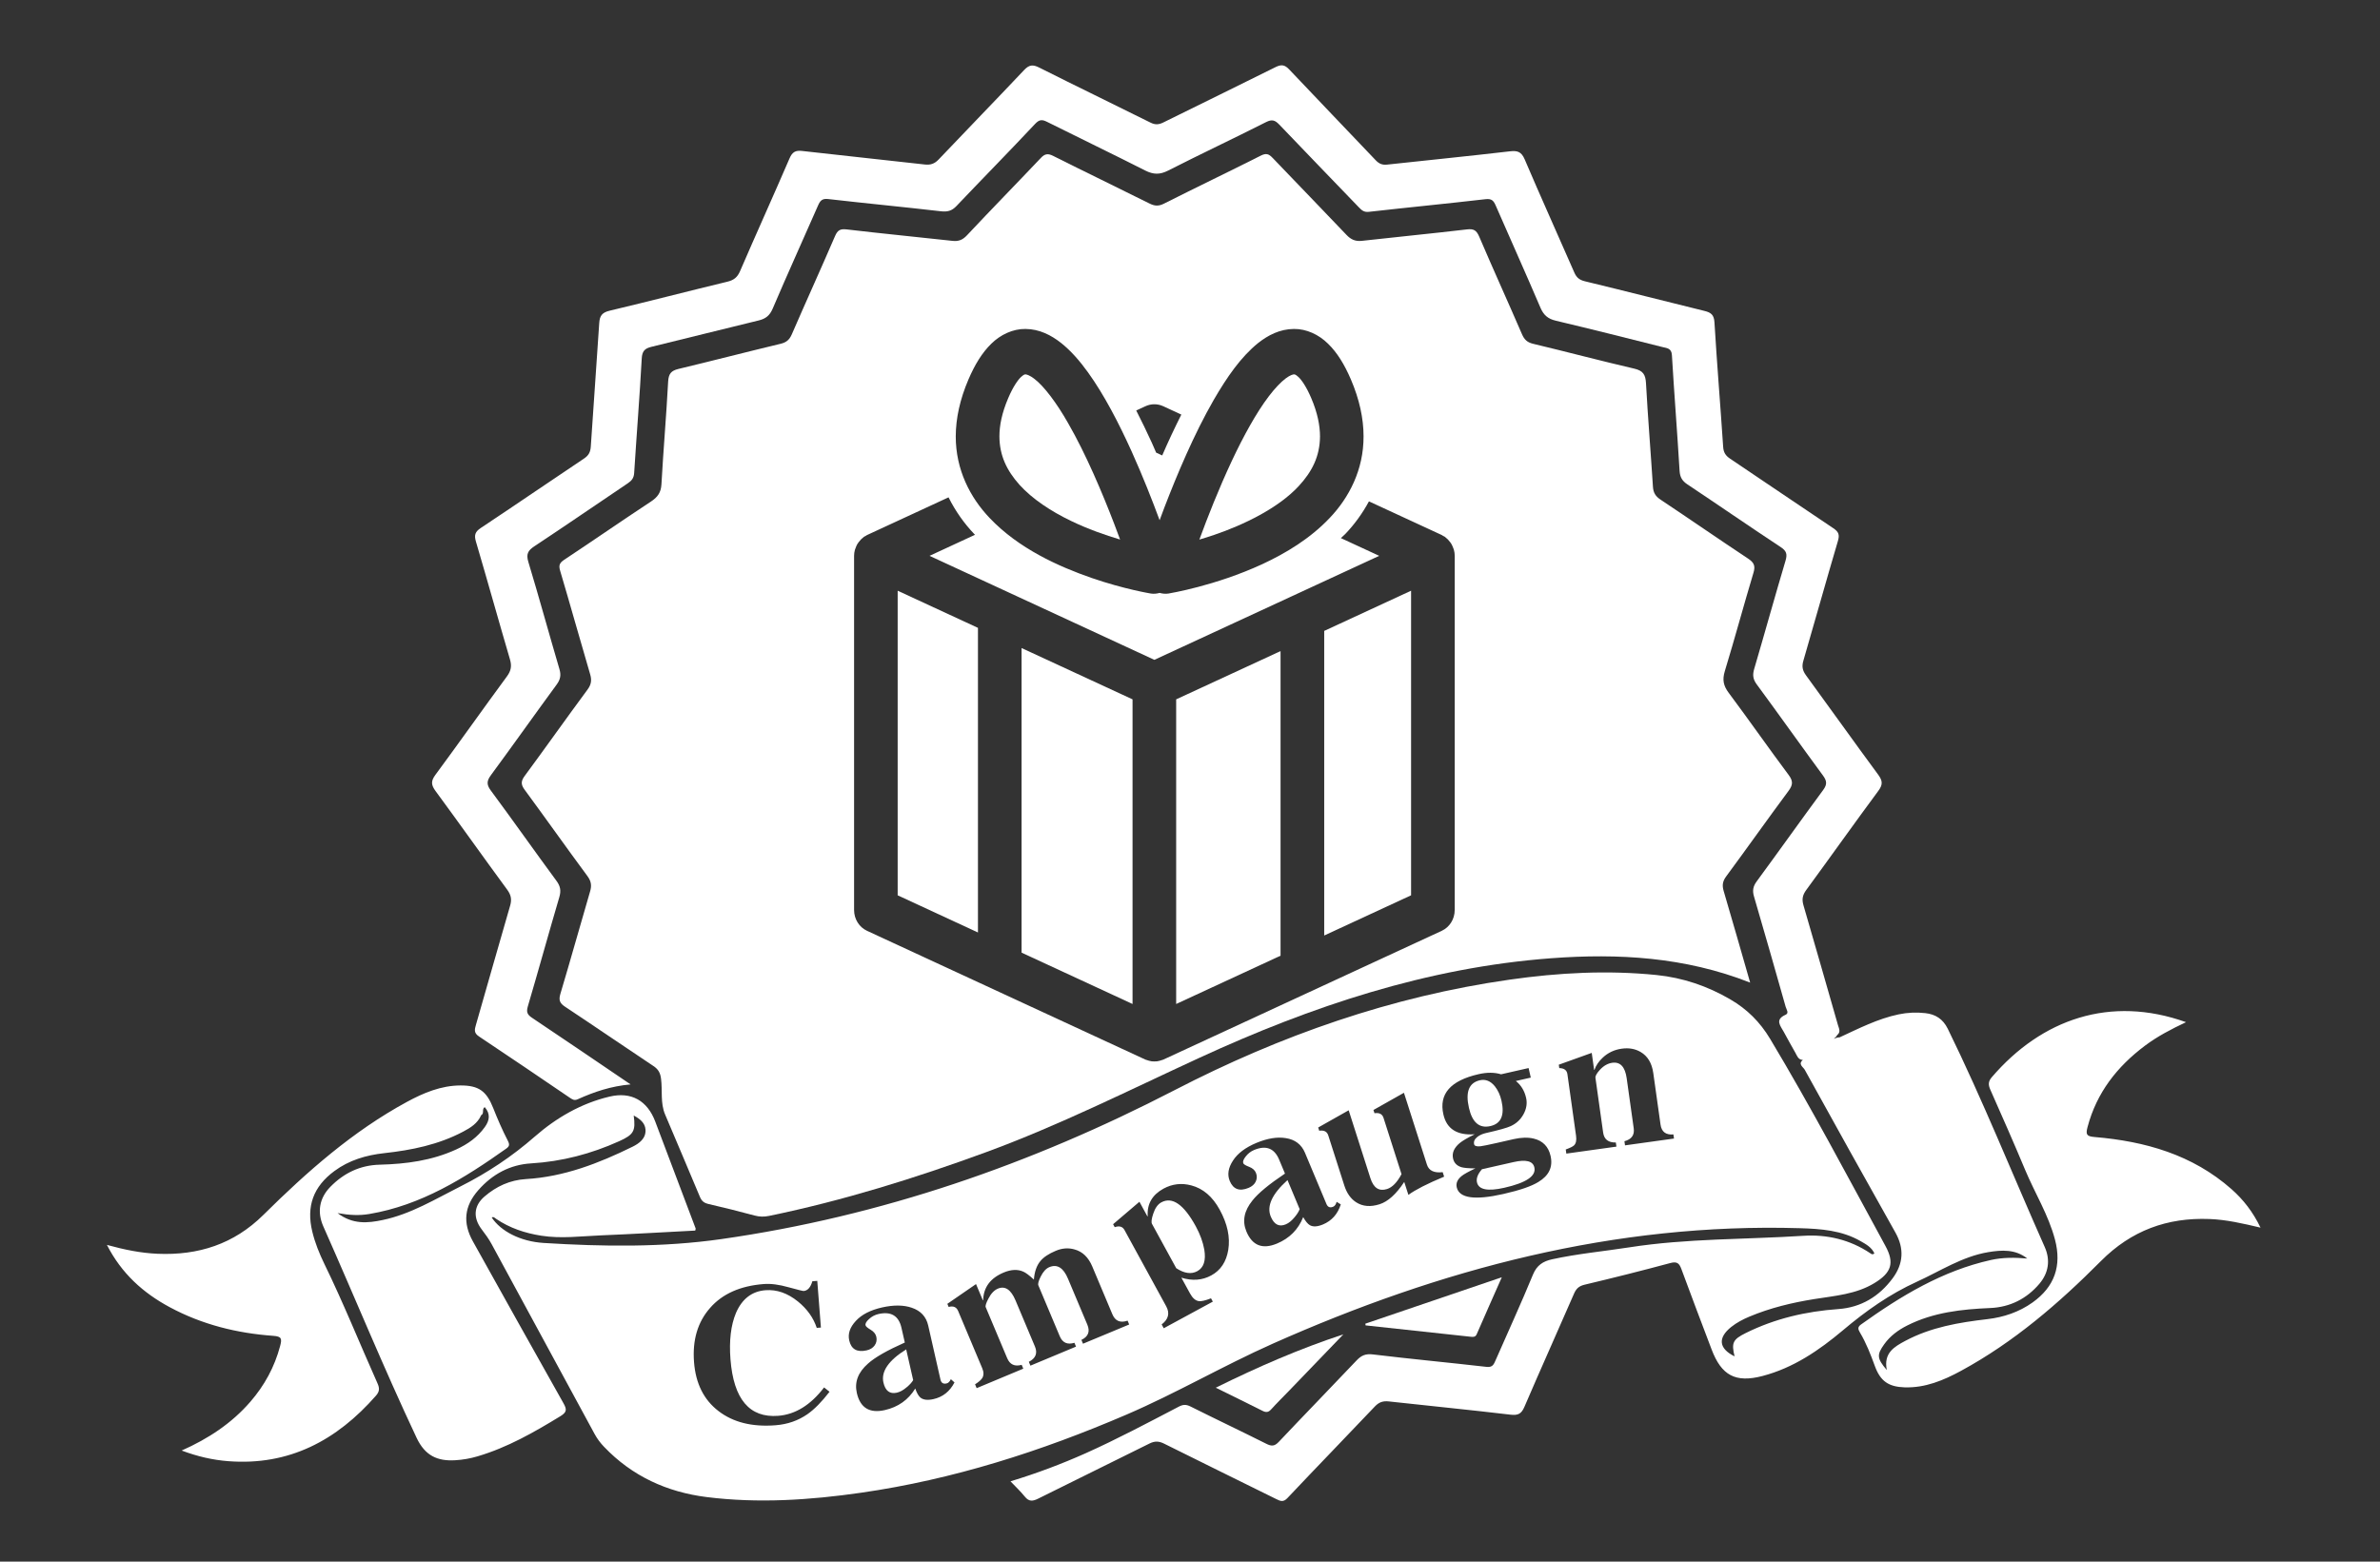 <?xml version="1.0" encoding="utf-8"?>
<!-- Generator: Adobe Illustrator 23.0.1, SVG Export Plug-In . SVG Version: 6.00 Build 0)  -->
<svg version="1.1" id="キャンペーン" xmlns="http://www.w3.org/2000/svg" xmlns:xlink="http://www.w3.org/1999/xlink" x="0px"
	 y="0px" viewBox="0 0 640 420" style="enable-background:new 0 0 640 420;" xml:space="preserve">
<rect x="0" y="0" width="640" height="420" fill="#333333" stroke="none"/>
<style type="text/css">
	.st0{fill:#FFFFFF;}
	.st1{fill-rule:evenodd;clip-rule:evenodd;fill:#FFFFFF;}
</style>
<path class="st0" d="M400.77,302.86c2.88-0.65,3.88-2.92,2.99-6.82c-0.34-1.52-0.94-2.81-1.77-3.87c-1.16-1.44-2.51-1.98-4.03-1.64
	c-2.95,0.67-3.93,3.15-2.95,7.43C395.9,301.9,397.82,303.53,400.77,302.86z"/>
<path class="st0" d="M407,312.54l-8.49,1.92c-1.13,1.3-1.58,2.47-1.34,3.53c0.45,1.98,2.9,2.46,7.33,1.46
	c5.93-1.34,8.63-3.17,8.1-5.48C412.22,312.26,410.35,311.78,407,312.54z"/>
<path class="st0" d="M600.07,319.82c-10.51-9.28-23.22-12.87-36.8-14.02c-2.18-0.18-2.45-0.66-1.91-2.69
	c2.45-9.26,7.96-16.27,15.46-21.89c3.35-2.51,7.05-4.44,11.02-6.31c-20.34-7.28-38.83-0.83-52.24,14.81
	c-0.98,1.14-0.96,2.05-0.38,3.36c3.19,7.18,6.35,14.37,9.38,21.61c2.62,6.25,6.25,12.06,8,18.69c1.86,7.07-0.11,12.69-6.02,16.91
	c-3.65,2.6-7.79,3.98-12.16,4.49c-7.65,0.89-15.17,2.16-22.07,5.84c-2.96,1.58-5.9,3.26-4.97,7.85c-2.68-3.12-2.72-4.12-0.69-6.95
	c1.6-2.24,3.76-3.81,6.17-5.03c7.02-3.54,14.6-4.37,22.31-4.7c5.32-0.22,9.83-2.48,13.26-6.55c2.43-2.88,2.98-6.32,1.43-9.82
	c-8.7-19.58-16.65-39.49-26.09-58.74c-1.31-2.66-3.34-3.9-6.03-4.2c-2.39-0.27-4.78-0.17-7.18,0.33c-5.64,1.18-10.71,3.8-15.87,6.18
	c-0.57,0.01-1.08,0.18-1.57,0.39c0.36-0.28,0.68-0.59,0.92-1.01c1.01-0.82,0.48-1.74,0.2-2.68c-3.09-10.73-6.13-21.48-9.27-32.2
	c-0.48-1.63-0.25-2.78,0.75-4.14c6.5-8.87,12.86-17.85,19.4-26.68c1.26-1.71,1.11-2.72-0.08-4.35c-6.53-8.85-12.9-17.82-19.39-26.69
	c-0.93-1.28-1.17-2.36-0.72-3.9c3.13-10.72,6.12-21.49,9.29-32.2c0.51-1.72,0.21-2.5-1.22-3.46c-9.28-6.19-18.48-12.49-27.75-18.7
	c-1.21-0.81-1.78-1.66-1.88-3.19c-0.74-11.17-1.67-22.32-2.34-33.49c-0.12-2.07-0.98-2.65-2.69-3.07
	c-10.72-2.63-21.41-5.38-32.15-7.97c-1.49-0.36-2.26-1.01-2.85-2.37c-4.43-10.15-9-20.24-13.34-30.42c-0.9-2.1-1.97-2.39-4.01-2.16
	C395,41.98,384,43.08,373.01,44.27c-1.27,0.14-2.15-0.21-3.04-1.14c-7.75-8.17-15.58-16.28-23.31-24.47
	c-1.18-1.25-2.09-1.38-3.63-0.62c-10.03,5.01-20.12,9.9-30.17,14.88c-1.21,0.6-2.19,0.71-3.47,0.06
	c-9.96-4.97-19.98-9.79-29.92-14.8c-1.73-0.87-2.72-0.78-4.07,0.65c-7.61,8.06-15.35,16.01-22.98,24.05
	c-1.1,1.16-2.18,1.54-3.75,1.36c-10.98-1.25-21.98-2.38-32.96-3.64c-1.79-0.21-2.66,0.28-3.39,1.98
	c-4.38,10.15-8.94,20.21-13.32,30.36c-0.73,1.68-1.69,2.41-3.43,2.83c-10.56,2.54-21.07,5.29-31.63,7.79
	c-2.01,0.48-2.67,1.34-2.8,3.3c-0.71,11.08-1.55,22.15-2.27,33.23c-0.1,1.47-0.55,2.38-1.8,3.22c-9.28,6.19-18.47,12.51-27.76,18.67
	c-1.55,1.03-1.85,1.91-1.33,3.67c3.11,10.54,6.05,21.13,9.15,31.68c0.53,1.81,0.3,3.08-0.83,4.61c-6.47,8.78-12.75,17.7-19.23,26.47
	c-1.25,1.69-1.13,2.73,0.07,4.36c6.47,8.78,12.76,17.69,19.23,26.48c1.08,1.46,1.29,2.68,0.8,4.36c-3.1,10.64-6.1,21.31-9.17,31.96
	c-0.37,1.28-0.65,2.22,0.79,3.17c8.18,5.43,16.28,10.96,24.4,16.47c0.67,0.45,1.22,0.86,2.15,0.44c4.41-1.99,8.96-3.54,14.23-4
	c-9.12-6.18-17.81-12.11-26.55-17.95c-1.27-0.85-1.51-1.56-1.08-3.04c2.88-9.77,5.58-19.59,8.46-29.36
	c0.51-1.73,0.31-2.95-0.77-4.41c-5.94-8.06-11.7-16.26-17.66-24.3c-1.2-1.62-1.07-2.6,0.06-4.14c5.94-8.06,11.72-16.24,17.64-24.31
	c1-1.36,1.26-2.52,0.77-4.17c-2.83-9.59-5.46-19.25-8.36-28.83c-0.66-2.16-0.09-3.1,1.66-4.25c8.41-5.56,16.71-11.28,25.08-16.91
	c1.04-0.7,1.62-1.4,1.71-2.75c0.65-10.28,1.48-20.54,2.04-30.82c0.11-2.05,0.87-2.71,2.63-3.14c9.6-2.32,19.18-4.77,28.79-7.08
	c1.88-0.45,2.98-1.29,3.79-3.18c3.96-9.29,8.14-18.48,12.19-27.72c0.55-1.26,1.06-1.95,2.71-1.76c10.09,1.16,20.21,2.12,30.31,3.29
	c1.76,0.2,2.95-0.08,4.2-1.4c7.02-7.39,14.18-14.65,21.15-22.09c1.2-1.28,1.94-1.2,3.3-0.52c8.76,4.38,17.59,8.62,26.32,13.05
	c2.19,1.11,3.94,1.15,6.17,0.01c8.72-4.44,17.59-8.61,26.32-13.03c1.62-0.82,2.43-0.51,3.57,0.68c7.09,7.45,14.27,14.81,21.39,22.24
	c0.77,0.8,1.39,1.36,2.69,1.21c10.45-1.18,20.92-2.19,31.37-3.4c1.64-0.19,2.16,0.39,2.73,1.69c3.99,9.17,8.11,18.28,12.03,27.48
	c0.86,2.02,2.03,3.01,4.13,3.51c9.61,2.28,19.2,4.7,28.78,7.11c1.11,0.28,2.34,0.28,2.45,2.15c0.61,10.37,1.44,20.72,2.06,31.09
	c0.1,1.73,0.7,2.74,2.1,3.67c8.39,5.59,16.69,11.32,25.1,16.87c1.56,1.03,1.81,1.9,1.29,3.66c-2.88,9.67-5.57,19.4-8.42,29.09
	c-0.47,1.6-0.36,2.76,0.67,4.16c5.99,8.13,11.83,16.38,17.82,24.52c1.08,1.47,1.15,2.41,0.04,3.92c-6,8.13-11.84,16.37-17.83,24.51
	c-1.01,1.37-1.23,2.51-0.75,4.13c2.9,9.86,5.69,19.74,8.5,29.62c0.2,0.72,0.99,1.72,0,2.16c-3.01,1.33-1.37,3-0.49,4.63
	c1.01,1.89,2.07,3.75,3.12,5.62c0.47,0.84,0.76,1.88,2,1.9c-1.38,1.16,0.11,1.92,0.51,2.65c8.07,14.61,16.18,29.21,24.37,43.76
	c2.43,4.32,2.15,8.41-0.7,12.28c-3.63,4.91-8.5,7.88-14.63,8.32c-8.71,0.62-17.06,2.55-24.91,6.45c-3.48,1.73-3.88,2.62-3,6.27
	c-4.25-2.1-4.58-4.97-0.9-7.91c1.47-1.17,3.13-2.04,4.87-2.77c5.62-2.36,11.49-3.77,17.49-4.73c5.53-0.89,11.19-1.28,16.15-4.3
	c4.61-2.8,5.43-5.44,2.96-9.98c-10.17-18.66-20.07-37.47-31.01-55.7c-2.74-4.57-6.21-7.99-10.66-10.59
	c-6.15-3.6-12.79-5.86-19.88-6.58c-13.2-1.34-26.38-0.63-39.48,1.24c-31.78,4.52-61.68,15.01-90.12,29.72
	c-38.51,19.92-78.91,33.93-121.88,40.06c-15.86,2.26-31.83,2.03-47.78,1.04c-6.34-0.4-11.55-3.19-13.97-6.84
	c0.51-0.3,0.82,0.11,1.17,0.35c3.69,2.5,7.77,3.85,12.16,4.54c5.36,0.84,10.68,0.13,16.01-0.09c8.49-0.35,16.98-0.85,25.39-1.29
	c0.08-0.38,0.13-0.49,0.11-0.55c-3.62-9.6-7.24-19.21-10.88-28.8c-2.12-5.58-6.41-8.07-12.28-6.68c-7.6,1.79-14.34,5.71-20.09,10.74
	c-6.13,5.36-12.75,9.76-19.91,13.37c-6.82,3.43-13.41,7.49-21.01,9.08c-4,0.84-8.04,1.25-12.13-1.86c3.24,0.58,5.89,0.69,8.55,0.24
	c13.92-2.35,25.53-9.59,36.79-17.57c0.85-0.6,1.01-1.06,0.44-2.15c-1.47-2.85-2.75-5.81-3.93-8.79c-1.79-4.53-3.88-6.08-8.79-6.06
	c-5.23,0.02-9.93,1.99-14.4,4.42c-14.58,7.91-26.89,18.79-38.6,30.39c-7.96,7.88-17.5,10.92-28.44,10.46
	c-4.55-0.19-8.95-1.1-13.64-2.39c3.93,7.7,9.75,12.92,16.9,16.76c8.7,4.68,18.08,7,27.85,7.7c2.26,0.16,2.34,0.78,1.83,2.73
	c-1.5,5.66-4.21,10.61-8,14.99c-5.02,5.79-11.25,9.92-18.48,13.13c4.28,1.6,8.35,2.54,12.54,2.86c16.37,1.26,29.17-5.59,39.72-17.63
	c1-1.15,0.97-2.04,0.39-3.33c-4.77-10.67-9.12-21.53-14.25-32.04c-1.37-2.81-2.54-5.71-3.28-8.77c-1.64-6.79,0.3-12.08,5.92-16.24
	c3.99-2.96,8.59-4.3,13.41-4.83c7.4-0.81,14.59-2.27,21.25-5.79c1.99-1.05,3.88-2.22,4.84-4.42c0.92-0.45,0.1-1.69,0.96-2.17
	c1.55,1.78,1.34,3.52,0.03,5.35c-1.99,2.78-4.64,4.63-7.7,6.03c-6.53,3-13.49,3.92-20.56,4.1c-5.31,0.13-9.68,2.27-13.28,5.95
	c-2.96,3.02-3.62,6.75-1.89,10.66c8.4,18.92,16.24,38.09,25.07,56.83c2.27,4.82,5.59,6.33,10.38,6.05c2.05-0.12,4.06-0.47,6.04-1.06
	c8.02-2.37,15.19-6.47,22.27-10.8c1.81-1.11,1.71-1.87,0.79-3.51c-8.16-14.47-16.24-28.98-24.33-43.49c-2.79-5-2.33-9.5,1.47-13.8
	c3.77-4.27,8.47-6.84,14.18-7.18c8.28-0.5,16.14-2.56,23.69-5.97c3.86-1.75,4.47-2.7,3.9-6.91c1.7,0.92,3.03,1.99,3.17,3.76
	c0.18,2.42-1.72,3.77-3.51,4.65c-9.07,4.46-18.44,8.09-28.66,8.69c-4.29,0.26-7.94,1.96-11.11,4.68c-2.92,2.5-3.14,5.7-0.79,8.82
	c0.97,1.29,1.92,2.56,2.69,3.99c9.22,17.04,18.47,34.07,27.71,51.1c0.69,1.27,1.54,2.39,2.54,3.43c7.54,7.9,16.94,12.17,27.56,13.5
	c13.88,1.74,27.78,0.82,41.57-1.17c24.74-3.56,48.33-11.12,71.26-20.97c13.42-5.76,26.05-13.16,39.39-19.1
	c45.16-20.1,91.96-32.55,141.8-31.07c5.64,0.17,11.23,0.57,16.28,3.47c1.46,0.84,3,1.66,3.73,3.32c-0.56,0.43-0.84,0.13-1.12-0.06
	c-5.48-3.67-11.66-5.1-18.05-4.68c-15.56,1-31.21,0.68-46.67,3.09c-6.95,1.08-13.97,1.72-20.86,3.23c-2.39,0.53-4.06,1.57-5.1,4.08
	c-3.19,7.75-6.7,15.38-10.06,23.06c-0.48,1.09-0.79,1.97-2.42,1.79c-10.19-1.17-20.4-2.12-30.57-3.35
	c-1.95-0.24-3.12,0.26-4.39,1.61c-6.95,7.34-14,14.57-20.94,21.92c-1.14,1.21-1.98,1.19-3.36,0.49c-6.76-3.39-13.6-6.63-20.37-10.02
	c-1.17-0.58-1.99-0.56-3.15,0.05c-8.29,4.32-16.54,8.72-25.07,12.54c-6.49,2.9-13.14,5.39-20.18,7.54c1.43,1.5,2.73,2.72,3.84,4.1
	c1.12,1.4,2.13,1.29,3.63,0.54c9.95-4.98,19.96-9.83,29.91-14.81c1.44-0.72,2.56-0.65,3.96,0.05c10.03,5.01,20.11,9.93,30.16,14.91
	c1.1,0.55,1.88,0.87,2.97-0.29c7.79-8.26,15.71-16.4,23.52-24.64c1.11-1.17,2.2-1.52,3.74-1.35c10.9,1.2,21.81,2.27,32.7,3.56
	c2.03,0.24,2.95-0.19,3.77-2.11c4.37-10.18,8.92-20.28,13.34-30.44c0.59-1.35,1.32-2.04,2.82-2.4c7.71-1.83,15.39-3.76,23.04-5.82
	c1.82-0.49,2.43,0.02,3.02,1.64c2.64,7.21,5.39,14.37,8.1,21.55c2.66,7.05,6.44,9.08,13.7,7.18c8.3-2.17,15.21-6.89,21.67-12.33
	c6.1-5.15,12.54-9.7,19.84-13.02c6.3-2.87,12.18-6.78,19.16-7.95c3.65-0.61,7.33-0.84,10.53,1.71c-3.29-0.3-6.59-0.32-9.77,0.39
	c-13.04,2.9-24.21,9.66-34.93,17.34c-0.96,0.69-0.84,1.25-0.3,2.16c1.7,2.85,2.88,5.93,4.02,9.04c1.48,4.05,3.68,5.57,7.96,5.71
	c5.56,0.19,10.5-1.88,15.21-4.44c14.18-7.7,26.29-18.14,37.6-29.51c8.17-8.22,17.83-11.76,29.2-11.32
	c4.53,0.17,8.91,1.18,13.73,2.32C605.8,325.88,603.22,322.61,600.07,319.82z M217.1,380.36c-2.49,1.72-5.34,2.71-8.56,2.96
	c-6.3,0.49-11.42-0.79-15.37-3.85c-3.92-3.02-6.1-7.4-6.54-13.13c-0.46-5.94,0.98-10.8,4.33-14.59c3.31-3.79,8.12-5.92,14.42-6.41
	c1.9-0.15,4.12,0.14,6.66,0.86c2.51,0.69,3.86,1.02,4.06,1.01c1.08-0.08,1.87-0.96,2.35-2.62l1.32-0.1l0.98,12.55l-1.12,0.09
	c-0.89-2.71-2.58-5.08-5.05-7.09c-2.8-2.26-5.71-3.27-8.72-3.04c-3.66,0.28-6.31,2.32-7.95,6.11c-1.38,3.3-1.87,7.46-1.48,12.48
	c0.84,10.73,5.12,15.79,12.84,15.19c4.6-0.36,8.72-2.9,12.33-7.63l1.47,1.16C220.96,377.04,218.97,379.06,217.1,380.36z M251,376.29
	c-1.56,0.35-2.72,0.21-3.49-0.41c-0.52-0.44-0.98-1.25-1.39-2.44c-1.88,3.06-4.61,4.99-8.19,5.8c-4.11,0.93-6.61-0.61-7.52-4.6
	c-0.67-2.94,0.34-5.57,3.01-7.91c1.85-1.67,5.15-3.55,9.89-5.66l-0.9-3.96c-0.73-3.23-2.79-4.47-6.17-3.71
	c-0.96,0.22-1.82,0.67-2.56,1.36c-0.72,0.65-1.03,1.2-0.93,1.67c0.07,0.3,0.52,0.7,1.37,1.2c0.85,0.5,1.35,1.13,1.53,1.89
	c0.19,0.86,0.04,1.64-0.46,2.34c-0.48,0.66-1.19,1.1-2.15,1.32c-2.58,0.58-4.15-0.31-4.68-2.69c-0.4-1.78,0.19-3.53,1.79-5.24
	c1.56-1.71,3.92-2.91,7.06-3.62c3.11-0.7,5.77-0.67,7.96,0.08c2.41,0.81,3.89,2.4,4.43,4.78l3.3,14.55c0.2,0.89,0.75,1.24,1.64,1.03
	c0.46-0.1,0.85-0.48,1.15-1.14l0.98,0.87C255.41,374.23,253.52,375.73,251,376.29z M291.23,361.39l-0.43-1.03
	c1.84-0.88,2.37-2.24,1.6-4.08l-5.22-12.4c-1.23-2.93-2.9-3.96-5-3.09c-0.91,0.38-1.69,1.24-2.34,2.57
	c-0.58,1.16-0.78,1.94-0.61,2.35l5.75,13.67c0.73,1.75,2.05,2.34,3.94,1.76l0.43,1.03l-12.26,5.12l-0.43-1.03
	c1.85-0.95,2.39-2.32,1.65-4.1l-5.22-12.4c-1.23-2.93-2.82-4-4.76-3.18c-1,0.42-1.85,1.32-2.56,2.72c-0.61,1.17-0.85,1.93-0.7,2.27
	l5.77,13.71c0.72,1.72,2.02,2.31,3.9,1.79l0.43,1.03l-12.54,5.24l-0.43-1.03c0.99-0.63,1.63-1.2,1.94-1.69
	c0.43-0.73,0.43-1.61-0.01-2.64l-6.48-15.4c-0.45-1.06-1.3-1.42-2.55-1.08l-0.35-0.84l7.71-5.31l1.83,4.35l0.09-0.04
	c0.1-3.45,1.94-5.93,5.55-7.43c1.97-0.82,3.71-0.9,5.2-0.24c0.67,0.27,1.63,0.99,2.89,2.15c0.17-2.13,0.75-3.78,1.73-4.96
	c0.85-1.05,2.24-1.98,4.18-2.79c1.72-0.72,3.41-0.83,5.05-0.35c2.12,0.58,3.7,2.11,4.74,4.57l5.41,12.87
	c0.76,1.81,2.12,2.38,4.09,1.71l0.43,1.03L291.23,361.39z M330.29,336.15c-0.53,3.21-2.05,5.51-4.59,6.88
	c-2.41,1.31-5.09,1.51-8.02,0.6l2.32,4.23c0.68,1.25,1.47,1.94,2.35,2.07c0.67,0.1,1.77-0.15,3.3-0.75l0.49,0.89l-13.2,7.16
	l-0.56-1.03c1.83-1.38,2.24-3.01,1.22-4.88l-11.21-20.5c-0.52-0.95-1.4-1.21-2.63-0.77l-0.44-0.8l7.08-6.04l2.14,3.92l0.09-0.05
	c-0.21-3.28,1.21-5.74,4.25-7.4c2.36-1.28,4.85-1.57,7.47-0.87c3.16,0.83,5.71,3.01,7.64,6.54
	C330.08,329.17,330.84,332.77,330.29,336.15z M355.74,329.32c-1.48,0.61-2.64,0.68-3.51,0.19c-0.58-0.34-1.18-1.07-1.79-2.17
	c-1.33,3.34-3.68,5.71-7.07,7.12c-3.89,1.61-6.62,0.53-8.2-3.25c-1.16-2.78-0.63-5.55,1.6-8.31c1.53-1.96,4.46-4.38,8.77-7.27
	l-1.57-3.75c-1.28-3.06-3.52-3.93-6.72-2.6c-0.91,0.38-1.67,0.97-2.29,1.78c-0.6,0.76-0.81,1.36-0.63,1.8
	c0.12,0.28,0.64,0.6,1.56,0.95c0.92,0.35,1.53,0.89,1.83,1.6c0.34,0.81,0.32,1.61-0.05,2.39c-0.36,0.73-0.99,1.29-1.9,1.67
	c-2.45,1.02-4.14,0.4-5.08-1.85c-0.7-1.69-0.42-3.51,0.86-5.47c1.24-1.95,3.36-3.54,6.33-4.78c2.95-1.22,5.56-1.65,7.85-1.28
	c2.52,0.38,4.24,1.7,5.19,3.95l5.77,13.77c0.35,0.84,0.95,1.09,1.8,0.74c0.44-0.18,0.75-0.62,0.94-1.32l1.12,0.69
	C359.72,326.52,358.12,328.33,355.74,329.32z M378.73,321.36l-1.12-3.48c-2.16,3.28-4.37,5.28-6.64,6c-2.43,0.77-4.51,0.6-6.26-0.51
	c-1.48-0.95-2.55-2.46-3.21-4.52l-4.32-13.49c-0.33-1.03-1.14-1.45-2.43-1.25l-0.28-0.87l8.2-4.63l5.85,18.28
	c0.84,2.61,2.32,3.58,4.46,2.9c1.42-0.45,2.72-1.79,3.9-4.01l-4.84-15.13c-0.33-1.03-1.14-1.45-2.43-1.25l-0.28-0.87l8.2-4.63
	l6.19,19.34c0.52,1.61,1.92,2.28,4.23,2.01l0.39,1.21C383.78,318.36,380.57,320,378.73,321.36z M413.66,317.9
	c-1.86,1.15-4.99,2.22-9.4,3.22c-7.68,1.74-11.86,1.14-12.53-1.79c-0.26-1.12,0.19-2.14,1.34-3.06c0.59-0.48,1.81-1.16,3.66-2.03
	c-1.75-0.02-2.97-0.12-3.68-0.31c-1.27-0.37-2.04-1.15-2.31-2.34c-0.34-1.48,0.25-2.87,1.77-4.15c0.73-0.61,2.08-1.41,4.05-2.38
	c-4.73,0.34-7.54-1.43-8.42-5.33c-1.26-5.51,1.91-9.12,9.49-10.84c2.25-0.51,4.26-0.5,6.02,0.04l7.4-1.68l0.59,2.57l-4.02,0.91
	c1.4,1.11,2.32,2.62,2.76,4.53c0.34,1.48,0.1,2.96-0.71,4.43c-0.79,1.43-1.92,2.48-3.41,3.17c-1.04,0.48-3.26,1.1-6.68,1.87
	c-0.93,0.21-1.7,0.56-2.32,1.05c-0.74,0.58-1.02,1.24-0.86,1.96c0.1,0.46,0.67,0.65,1.69,0.55c0.61-0.07,2.07-0.37,4.39-0.89
	l4.57-1.04c2.05-0.46,3.85-0.51,5.4-0.13c2.43,0.59,3.94,2.14,4.51,4.65C417.64,313.84,416.54,316.17,413.66,317.9z M436.98,308.04
	l-0.16-1.11c1.92-0.51,2.75-1.66,2.5-3.47L437.43,290c-0.43-3.08-1.73-4.47-3.88-4.17c-1.21,0.17-2.32,0.8-3.33,1.9
	c-0.86,0.94-1.26,1.66-1.19,2.16l2.07,14.73c0.26,1.81,1.39,2.69,3.41,2.65l0.16,1.11l-13.47,1.88l-0.16-1.11
	c1.21-0.44,1.96-0.82,2.26-1.13c0.51-0.52,0.68-1.38,0.51-2.58l-2.32-16.54c-0.15-1.07-0.88-1.62-2.19-1.64l-0.13-0.91l8.86-3.18
	l0.64,4.57l0.1-0.02c0.39-1.15,1.11-2.22,2.17-3.22c1.42-1.36,3.14-2.18,5.16-2.46c1.92-0.27,3.6,0.03,5.06,0.88
	c1.9,1.1,3.04,2.99,3.42,5.67l1.95,13.87c0.27,1.94,1.43,2.82,3.46,2.64l0.16,1.11L436.98,308.04z"/>
<path class="st0" d="M341.73,327.22c0.89,2.12,2.23,2.81,4.01,2.07c0.81-0.34,1.61-0.98,2.39-1.93c0.66-0.79,1.12-1.51,1.36-2.16
	l-3.27-7.82C342.05,321.13,340.55,324.41,341.73,327.22z"/>
<path class="st0" d="M237.56,371.83c0.51,2.24,1.71,3.15,3.6,2.73c0.86-0.19,1.76-0.69,2.69-1.49c0.79-0.66,1.36-1.29,1.71-1.89
	l-1.88-8.27C238.93,365.89,236.89,368.86,237.56,371.83z"/>
<path class="st0" d="M321.57,329.84c-3.23-5.91-6.33-8.07-9.28-6.47c-0.96,0.52-1.69,1.55-2.19,3.1c-0.45,1.36-0.56,2.27-0.31,2.71
	l6.51,11.9c2.16,1.41,4.05,1.68,5.66,0.8c1.73-0.94,2.36-2.86,1.89-5.77C323.48,334.05,322.72,331.95,321.57,329.84z"/>
<path class="st1" d="M397.11,358.81c2.15-4.95,4.34-9.88,6.74-15.3c-12.61,4.29-24.66,8.39-36.7,12.49c0.02,0.15,0.05,0.3,0.07,0.46
	c9.46,1.02,18.92,2.05,28.39,3.07C396.24,359.59,396.78,359.58,397.11,358.81z"/>
<path class="st1" d="M341.8,379.07c1.55-1.72,3.21-3.34,4.82-5.01c4.87-5.06,9.75-10.13,14.62-15.19
	c-11.69,3.85-22.87,8.69-34.31,14.35c4.49,2.21,8.55,4.2,12.59,6.23C340.44,379.91,341.07,379.87,341.8,379.07z"/>
<path class="st0" d="M287.99,140.09c4.56,2.21,9.23,3.83,13.21,5.02c-0.48-1.31-0.99-2.68-1.55-4.14
	c-3.2-8.36-7.65-18.88-12.4-27.12c-3.11-5.49-6.5-9.95-8.99-11.87c-1.43-1.14-2.32-1.31-2.52-1.29c-0.19,0.04-0.3-0.08-1.19,0.71
	c-0.83,0.78-2.12,2.59-3.42,5.64c-1.73,4.04-2.38,7.42-2.38,10.33c0.03,5.12,1.94,9.14,5.41,13.03
	C277.62,134.22,282.67,137.54,287.99,140.09z"/>
<polygon class="st0" points="241.39,240.79 262.98,250.79 262.98,168.86 241.39,158.87 "/>
<path class="st0" d="M349.21,130.76c3.69-3.98,5.71-8.11,5.75-13.39c-0.01-2.91-0.65-6.3-2.37-10.33c-1.3-3.05-2.59-4.86-3.42-5.64
	c-0.88-0.79-1-0.67-1.18-0.71c-0.2-0.01-0.98,0.12-2.26,1.09c-1.26,0.94-2.87,2.6-4.53,4.79c-3.34,4.38-6.86,10.78-9.98,17.44
	c-3.49,7.44-6.51,15.14-8.7,21.11c1.28-0.38,2.61-0.79,4-1.27C334.41,141.17,343.72,136.68,349.21,130.76z"/>
<polygon class="st0" points="274.71,256.21 304.55,270.02 304.55,188.09 274.71,174.29 "/>
<path class="st0" d="M480.92,212.75c1.2-1.62,1.32-2.64,0.06-4.33c-5.46-7.31-10.67-14.79-16.13-22.1c-1.41-1.89-1.74-3.49-1.04-5.8
	c2.69-8.8,5.07-17.7,7.72-26.51c0.58-1.91,0.06-2.77-1.49-3.8c-7.88-5.22-15.66-10.61-23.53-15.85c-1.33-0.89-1.92-1.85-2.02-3.43
	c-0.59-9.3-1.36-18.58-1.87-27.88c-0.13-2.3-0.78-3.35-3.13-3.9c-9.1-2.11-18.14-4.52-27.23-6.69c-1.59-0.38-2.36-1.13-2.99-2.58
	c-3.79-8.77-7.75-17.46-11.5-26.24c-0.73-1.72-1.49-2.16-3.33-1.94c-9.38,1.11-18.79,2.01-28.18,3.07c-1.77,0.2-2.97-0.32-4.19-1.61
	c-6.58-6.94-13.27-13.79-19.87-20.71c-0.99-1.04-1.7-1.33-3.13-0.61c-8.66,4.37-17.41,8.56-26.07,12.93
	c-1.46,0.74-2.53,0.65-3.92-0.05c-8.6-4.3-17.26-8.46-25.85-12.78c-1.44-0.73-2.26-0.61-3.36,0.56
	c-6.58,6.95-13.28,13.78-19.82,20.76c-1.18,1.26-2.26,1.7-3.92,1.52c-9.48-1.05-18.98-1.96-28.45-3.08c-1.74-0.2-2.44,0.2-3.13,1.79
	c-3.81,8.84-7.8,17.6-11.63,26.43c-0.64,1.47-1.46,2.17-3.01,2.54c-9.18,2.2-18.31,4.57-27.49,6.77c-1.95,0.47-2.63,1.3-2.75,3.38
	c-0.49,9.21-1.29,18.4-1.8,27.61c-0.12,2.24-1.02,3.48-2.82,4.67c-7.82,5.15-15.52,10.49-23.33,15.66c-1.27,0.84-1.53,1.51-1.08,3
	c2.75,9.25,5.33,18.55,8.06,27.81c0.47,1.6,0.29,2.75-0.73,4.13c-5.69,7.69-11.21,15.51-16.89,23.21c-1.01,1.38-1.04,2.29-0.01,3.69
	c5.67,7.7,11.19,15.52,16.88,23.21c1.03,1.4,1.2,2.56,0.73,4.15c-2.69,9.18-5.25,18.39-7.99,27.55c-0.5,1.68-0.17,2.51,1.25,3.45
	c7.96,5.27,15.83,10.68,23.78,15.96c1.32,0.88,1.84,1.85,2.04,3.42c0.41,3.18-0.21,6.5,1.07,9.56c3.11,7.41,6.3,14.78,9.38,22.2
	c0.47,1.12,1.1,1.64,2.26,1.91c4.16,0.97,8.31,1.99,12.43,3.11c1.34,0.36,2.57,0.38,3.93,0.1c19.92-4.11,39.27-10.14,58.35-17.14
	c19.66-7.22,38.34-16.62,57.32-25.36c30.11-13.87,61.28-24.3,94.59-26.79c18.09-1.35,35.97-0.36,53.54,6.55
	c-2.45-8.51-4.74-16.58-7.12-24.63c-0.45-1.5-0.3-2.61,0.65-3.9C469.8,228.1,475.27,220.36,480.92,212.75z M308.03,109.25
	c1.51-0.7,3.25-0.7,4.77,0l4.87,2.25c-1.84,3.67-3.57,7.34-5.14,10.99l-1.63-0.75c-0.41-0.95-0.81-1.89-1.24-2.84l-0.01-0.01
	c-1.29-2.83-2.68-5.68-4.11-8.49L308.03,109.25z M260.42,102.06c1.73-4.02,3.67-7.2,6.16-9.63c2.46-2.43,5.81-4,9.15-3.96
	c3.79,0.02,6.97,1.69,9.62,3.78c2.67,2.13,5,4.82,7.21,7.88c4.4,6.11,8.34,13.76,11.78,21.36c2.98,6.62,5.53,13.11,7.49,18.42
	c0.41-1.11,0.84-2.26,1.3-3.47c3.35-8.71,7.93-19.65,13.24-28.87c3.57-6.16,7.33-11.59,11.96-15.32c2.65-2.09,5.83-3.76,9.63-3.78
	c3.34-0.04,6.69,1.52,9.15,3.96c2.5,2.43,4.43,5.61,6.16,9.63c2.28,5.32,3.4,10.46,3.4,15.3c0.03,8.95-3.88,16.46-9.1,21.94
	c-5.24,5.54-11.77,9.47-18.13,12.43c-12.72,5.87-24.94,7.84-25.22,7.9c-0.81,0.13-1.61,0.04-2.38-0.17
	c-0.77,0.21-1.57,0.3-2.38,0.17c-0.2-0.04-7.15-1.17-15.95-4.2c-8.81-3.07-19.54-7.85-27.4-16.13c-5.22-5.48-9.12-12.99-9.1-21.94
	C257.02,112.52,258.14,107.39,260.42,102.06z M391.18,244.76c0,2.41-1.36,4.6-3.48,5.58l-74.9,34.65c-0.09,0.04-0.18,0.05-0.26,0.08
	c-0.23,0.09-0.47,0.16-0.7,0.22c-0.24,0.06-0.47,0.12-0.7,0.15c-0.24,0.03-0.48,0.03-0.72,0.03c-0.24,0-0.48,0-0.71-0.03
	c-0.24-0.03-0.47-0.09-0.71-0.15c-0.23-0.06-0.47-0.13-0.7-0.22c-0.09-0.03-0.18-0.04-0.26-0.08l-74.89-34.65
	c-2.12-0.98-3.48-3.17-3.48-5.58v-95.28c0-0.56,0.08-1.11,0.23-1.63c0.05-0.18,0.13-0.35,0.2-0.53c0.12-0.33,0.25-0.65,0.42-0.95
	c0.11-0.19,0.24-0.36,0.37-0.54c0.19-0.26,0.39-0.5,0.61-0.73c0.16-0.16,0.33-0.31,0.51-0.45c0.12-0.09,0.21-0.21,0.33-0.29
	c0.15-0.1,0.32-0.15,0.47-0.24c0.12-0.07,0.21-0.17,0.34-0.22l21.92-10.14c1.87,3.75,4.25,7.07,6.9,9.85l-0.01,0
	c0.07,0.08,0.16,0.14,0.23,0.22l-12.23,5.66l60.46,27.97l60.46-27.97l-10.31-4.77c0.39-0.39,0.81-0.71,1.2-1.12
	c2.39-2.5,4.57-5.45,6.35-8.76l19.59,9.06c0.13,0.06,0.22,0.16,0.34,0.22c0.16,0.09,0.32,0.14,0.47,0.24
	c0.12,0.08,0.21,0.2,0.33,0.29c0.18,0.14,0.34,0.29,0.51,0.45c0.22,0.23,0.42,0.47,0.61,0.73c0.13,0.18,0.26,0.34,0.36,0.54
	c0.17,0.3,0.3,0.62,0.43,0.95c0.06,0.18,0.15,0.34,0.2,0.53c0.14,0.53,0.23,1.07,0.23,1.63V244.76z"/>
<polygon class="st0" points="356.09,251.6 379.45,240.79 379.45,158.87 356.09,169.68 "/>
<polygon class="st0" points="316.28,270.02 344.35,257.03 344.35,175.11 316.28,188.09 "/>
<g>
</g>
<g>
</g>
</svg>
